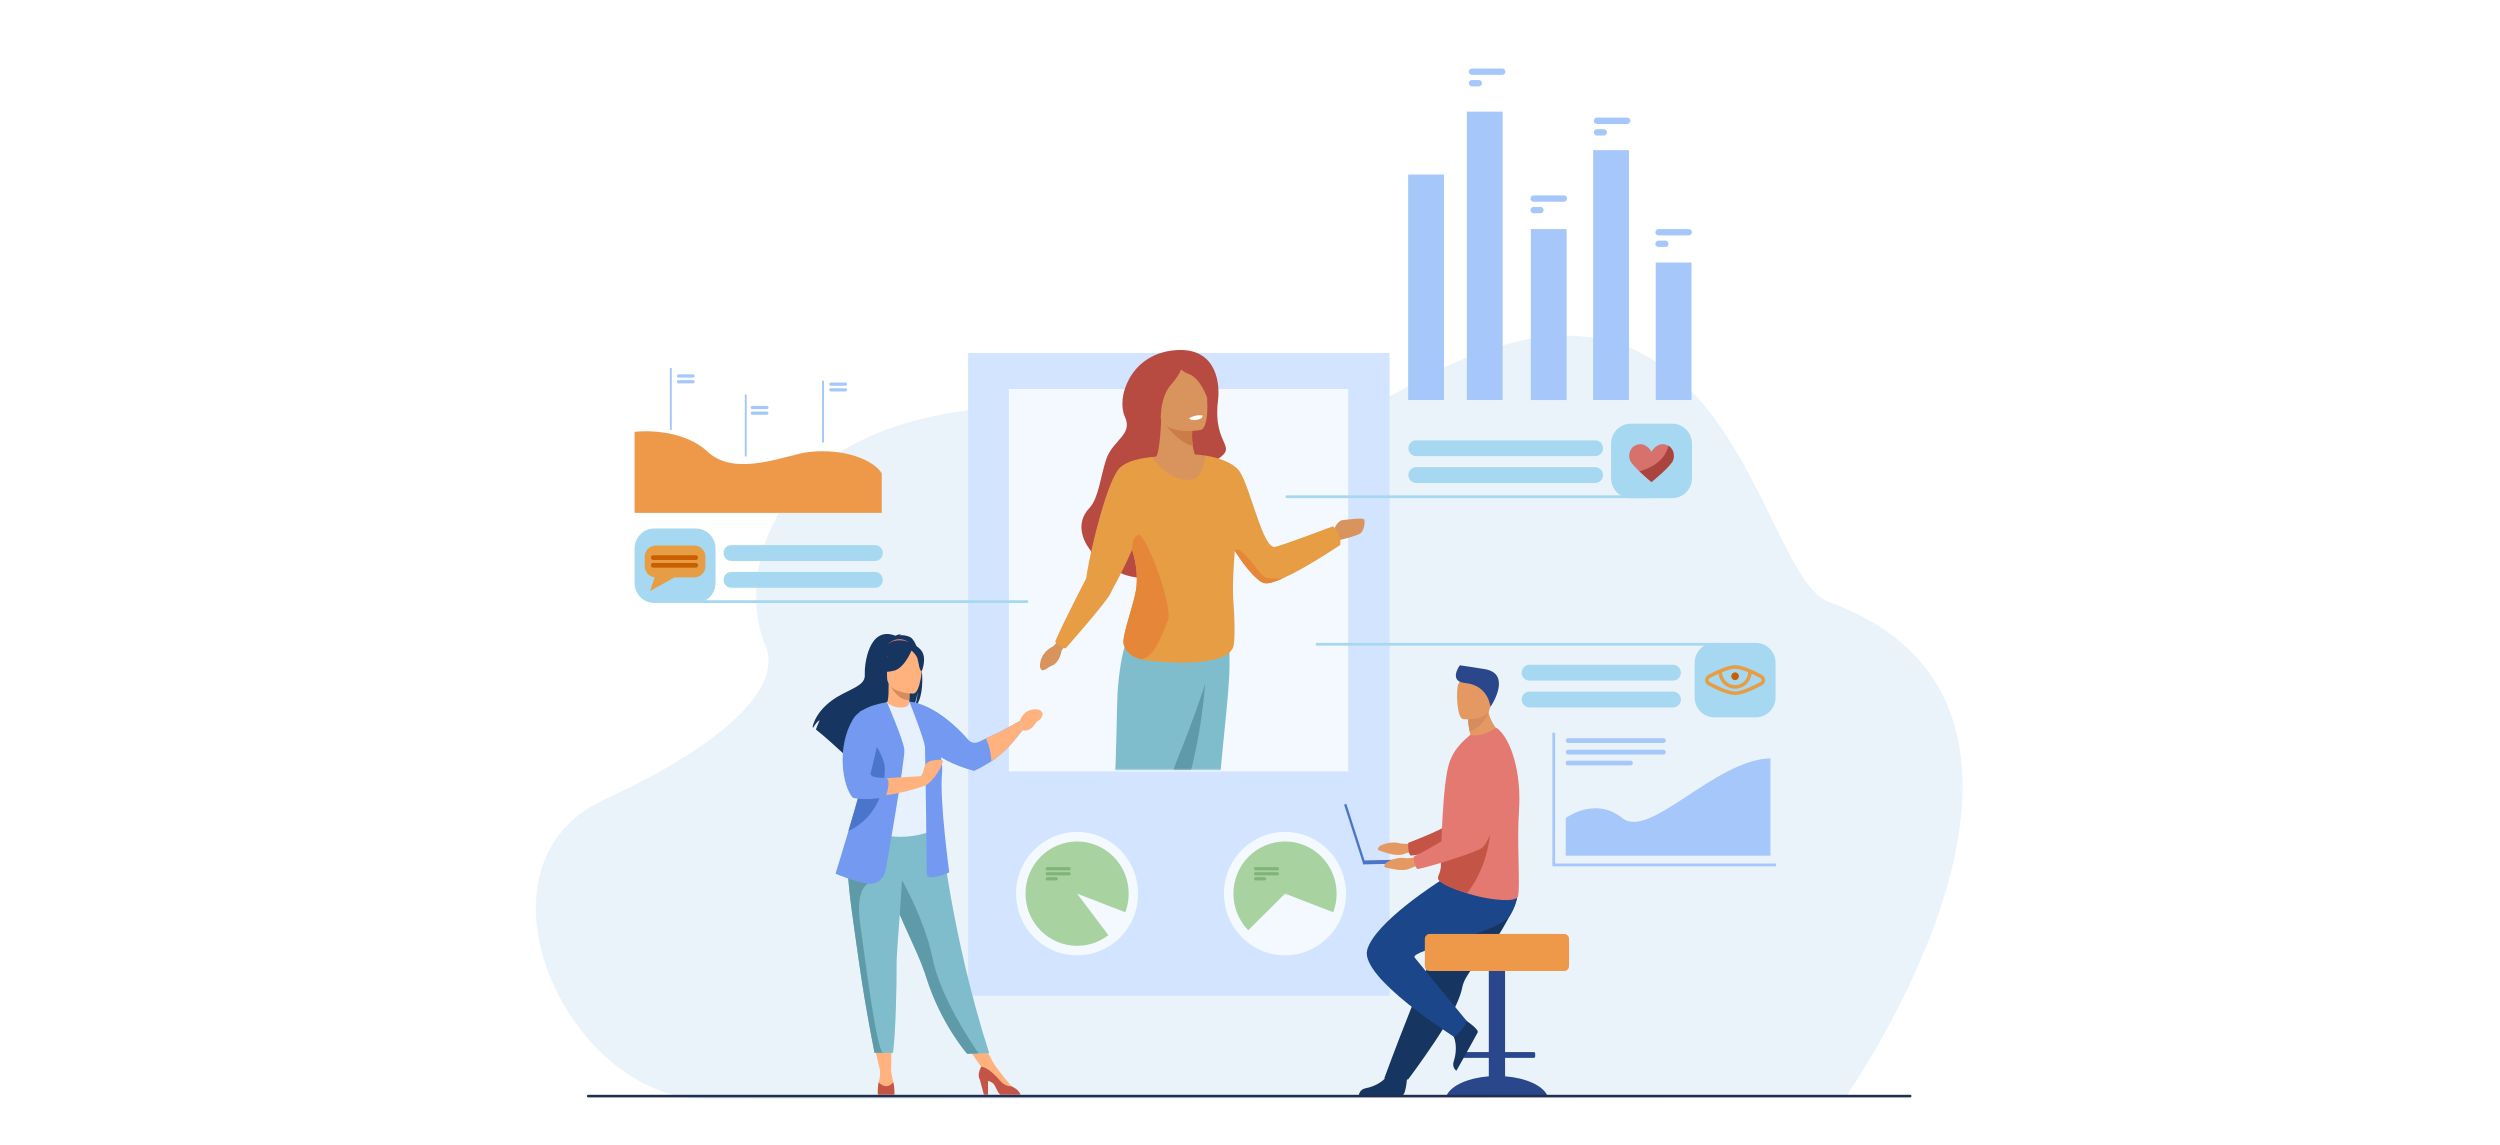 <?xml version="1.0" encoding="UTF-8"?> <svg xmlns="http://www.w3.org/2000/svg" width="1578" height="723" viewBox="0 0 1578 723" fill="none"><rect x="0" y="0" width="1578" height="723" fill="#808080" stroke="none"/><g clip-path="url(#clip0_13_1358)"><rect width="1578" height="723" fill="white"></rect><g clip-path="url(#clip1_13_1358)"><path d="M1347 -15H230V738H1347V-15Z" fill="white"></path><path d="M1165.1 692.157C1165.1 692.157 1337.79 447.007 1154.45 379.96C1108.27 363.07 1092.16 126.628 887.027 244.849C805.449 291.863 687.981 234.97 575.492 266.065C472.18 294.622 469.809 377.004 482.87 406.661C497.142 439.067 440.227 477.812 381.934 504.419C290.5 546.158 357.736 692.85 444.114 693.55C530.492 694.251 1165.1 692.154 1165.1 692.154V692.157Z" fill="#EBF3FA"></path><path d="M413.035 380.601H439.155C446.054 380.601 451.646 374.945 451.646 367.969V346.211C451.646 339.235 446.054 333.579 439.155 333.579H413.035C406.136 333.579 400.544 339.235 400.544 346.211V367.969C400.544 374.945 406.136 380.601 413.035 380.601Z" fill="#A6D9F1"></path><path d="M438.313 344.359H413.877C410.06 344.359 406.94 347.514 406.94 351.373V357.428C406.94 361.061 409.722 364.039 413.233 364.374L410.276 373.064L425.724 364.438H438.313C442.129 364.438 445.25 361.283 445.25 357.424V351.37C445.25 347.511 442.129 344.355 438.313 344.355V344.359Z" fill="#E69D43"></path><path d="M439.192 350.466H412.276C411.478 350.466 410.831 351.12 410.831 351.927V351.994C410.831 352.801 411.478 353.455 412.276 353.455H439.192C439.99 353.455 440.636 352.801 440.636 351.994V351.927C440.636 351.12 439.99 350.466 439.192 350.466Z" fill="#CA5F00"></path><path d="M439.192 355.308H412.276C411.478 355.308 410.831 355.962 410.831 356.768V356.836C410.831 357.643 411.478 358.297 412.276 358.297H439.192C439.99 358.297 440.636 357.643 440.636 356.836V356.768C440.636 355.962 439.99 355.308 439.192 355.308Z" fill="#CA5F00"></path><path d="M1055.5 267.425H1029.38C1022.48 267.425 1016.89 273.08 1016.89 280.056V301.814C1016.89 308.791 1022.48 314.446 1029.38 314.446H1055.5C1062.4 314.446 1067.99 308.791 1067.99 301.814V280.056C1067.99 273.08 1062.4 267.425 1055.5 267.425Z" fill="#A6D9F1"></path><path d="M1056.02 290.545C1054.6 294.329 1042.43 304.261 1042.43 304.261C1042.43 304.261 1038.46 301.005 1034.79 297.496C1032.04 294.898 1029.47 292.164 1028.86 290.545C1027.42 286.784 1028.95 281.408 1034.27 280.497C1039.56 279.585 1042.43 285.192 1042.43 285.192C1042.43 285.192 1045.29 279.585 1050.61 280.497C1051.53 280.655 1052.34 280.952 1053.04 281.363C1056.36 283.23 1057.19 287.447 1056.02 290.545Z" fill="#D6716B"></path><path d="M1056.02 290.546C1054.6 294.33 1042.43 304.262 1042.43 304.262C1042.43 304.262 1038.46 301.005 1034.79 297.496C1049.28 293.396 1052.39 284.917 1053.04 281.363C1056.35 283.231 1057.19 287.448 1056.01 290.546H1056.02Z" fill="#AA443E"></path><path d="M400.544 272.57C400.544 272.57 429.299 268.949 446.869 285.315C464.44 301.681 497.172 286.764 510.352 285.315C533.266 282.792 551.231 290.375 556.559 298.707V323.707H400.547V272.57H400.544Z" fill="#EE9849"></path><path d="M424.034 232.342H422.831V271.377H424.034V232.342Z" fill="#A6C7F9"></path><path d="M471.32 249.093H470.114V288.128H471.32V249.093Z" fill="#A6C7F9"></path><path d="M520.107 240.26H518.905V279.295H520.107V240.26Z" fill="#A6C7F9"></path><path d="M437.486 238.332H428.249C427.698 238.332 427.244 237.876 427.244 237.315C427.244 236.758 427.694 236.299 428.249 236.299H437.486C438.038 236.299 438.492 236.754 438.492 237.315C438.492 237.873 438.041 238.332 437.486 238.332Z" fill="#A6C7F9"></path><path d="M437.486 241.984H428.249C427.698 241.984 427.244 241.529 427.244 240.968C427.244 240.411 427.694 239.951 428.249 239.951H437.486C438.038 239.951 438.492 240.407 438.492 240.968C438.492 241.525 438.041 241.984 437.486 241.984Z" fill="#A6C7F9"></path><path d="M484.069 258.226H474.832C474.28 258.226 473.826 257.771 473.826 257.21C473.826 256.653 474.277 256.193 474.832 256.193H484.069C484.62 256.193 485.074 256.649 485.074 257.21C485.074 257.767 484.624 258.226 484.069 258.226Z" fill="#A6C7F9"></path><path d="M484.069 261.807H474.832C474.28 261.807 473.826 261.351 473.826 260.79C473.826 260.233 474.277 259.773 474.832 259.773H484.069C484.62 259.773 485.074 260.229 485.074 260.79C485.074 261.347 484.624 261.807 484.069 261.807Z" fill="#A6C7F9"></path><path d="M533.664 243.509H524.426C523.875 243.509 523.421 243.053 523.421 242.492C523.421 241.935 523.872 241.476 524.426 241.476H533.664C534.215 241.476 534.669 241.931 534.669 242.492C534.669 243.049 534.219 243.509 533.664 243.509Z" fill="#A6C7F9"></path><path d="M533.664 247.086H524.426C523.875 247.086 523.421 246.63 523.421 246.069C523.421 245.512 523.872 245.053 524.426 245.053H533.664C534.215 245.053 534.669 245.508 534.669 246.069C534.669 246.626 534.219 247.086 533.664 247.086Z" fill="#A6C7F9"></path><path d="M1121 546.847H979.835V462.5H981.588V545.074H1121V546.847Z" fill="#A6C7F9"></path><path d="M1023.96 516.344C1006.68 502.432 988.305 516.344 988.305 516.344V540.124H1117.5V478.652C1082.39 479.548 1041.24 530.255 1023.96 516.344Z" fill="#A6C7F9"></path><path d="M989.783 468.931H1049.99C1050.8 468.931 1051.46 468.257 1051.46 467.436C1051.46 466.615 1050.8 465.941 1049.99 465.941H989.783C988.972 465.941 988.305 466.615 988.305 467.436C988.305 468.257 988.972 468.931 989.783 468.931Z" fill="#A6C7F9"></path><path d="M989.783 476.242H1049.99C1050.8 476.242 1051.46 475.568 1051.46 474.748C1051.46 473.927 1050.8 473.253 1049.99 473.253H989.783C988.972 473.253 988.305 473.927 988.305 474.748C988.305 475.568 988.972 476.242 989.783 476.242Z" fill="#A6C7F9"></path><path d="M989.515 480.15H1029.38C1030.04 480.15 1030.59 480.7 1030.59 481.374V481.916C1030.59 482.59 1030.04 483.14 1029.38 483.14H989.515C988.849 483.14 988.305 482.59 988.305 481.916V481.374C988.305 480.7 988.849 480.15 989.515 480.15Z" fill="#A6C7F9"></path><path d="M911.441 110.148H888.84V252.514H911.441V110.148Z" fill="#A6C7F9"></path><path d="M948.469 70.466H925.869V252.515H948.469V70.466Z" fill="#A6C7F9"></path><path d="M988.871 144.58H966.271V252.519H988.871V144.58Z" fill="#A6C7F9"></path><path d="M1028.19 94.772H1005.59V252.518H1028.19V94.772Z" fill="#A6C7F9"></path><path d="M1067.7 165.705H1045.1V252.518H1067.7V165.705Z" fill="#A6C7F9"></path><path d="M1027.11 74.25H1007.97C1006.88 74.25 1005.99 75.15 1005.99 76.253C1005.99 77.356 1006.88 78.256 1007.97 78.256H1027.11C1028.2 78.256 1029.09 77.356 1029.09 76.253C1029.09 75.15 1028.2 74.25 1027.11 74.25Z" fill="#A6C7F9"></path><path d="M1012.33 81.535H1007.97C1006.88 81.535 1005.99 82.435 1005.99 83.538C1005.99 84.641 1006.88 85.541 1007.97 85.541H1012.33C1013.42 85.541 1014.31 84.641 1014.31 83.538C1014.31 82.435 1013.42 81.535 1012.33 81.535Z" fill="#A6C7F9"></path><path d="M948.242 43.241H929.101C928.01 43.241 927.12 44.141 927.12 45.244C927.12 46.347 928.01 47.247 929.101 47.247H948.242C949.329 47.247 950.223 46.347 950.223 45.244C950.223 44.141 949.333 43.241 948.242 43.241Z" fill="#A6C7F9"></path><path d="M933.461 50.53H929.101C928.01 50.53 927.12 51.43 927.12 52.533C927.12 53.633 928.01 54.536 929.101 54.536H933.461C934.548 54.536 935.441 53.636 935.441 52.533C935.441 51.434 934.551 50.53 933.461 50.53Z" fill="#A6C7F9"></path><path d="M987.14 123.33H967.998C966.911 123.33 966.017 124.23 966.017 125.333C966.017 126.436 966.907 127.336 967.998 127.336H987.14C988.227 127.336 989.121 126.436 989.121 125.333C989.121 124.23 988.231 123.33 987.14 123.33Z" fill="#A6C7F9"></path><path d="M972.358 130.615H967.998C966.911 130.615 966.017 131.515 966.017 132.618C966.017 133.718 966.907 134.621 967.998 134.621H972.358C973.445 134.621 974.339 133.721 974.339 132.618C974.339 131.515 973.449 130.615 972.358 130.615Z" fill="#A6C7F9"></path><path d="M1065.97 144.58H1046.83C1045.75 144.58 1044.85 145.48 1044.85 146.583C1044.85 147.686 1045.74 148.586 1046.83 148.586H1065.97C1067.06 148.586 1067.95 147.686 1067.95 146.583C1067.95 145.48 1067.06 144.58 1065.97 144.58Z" fill="#A6C7F9"></path><path d="M1051.19 151.865H1046.83C1045.75 151.865 1044.85 152.765 1044.85 153.868C1044.85 154.971 1045.74 155.871 1046.83 155.871H1051.19C1052.28 155.871 1053.17 154.971 1053.17 153.868C1053.17 152.765 1052.28 151.865 1051.19 151.865Z" fill="#A6C7F9"></path><path d="M877.112 222.847H611.087V628.533H877.112V222.847Z" fill="#D2E4FF"></path><path d="M850.97 245.539H636.789V486.94H850.97V245.539Z" fill="#F3F9FF"></path><path d="M715.447 578.974C723.587 559.1 714.254 536.316 694.601 528.084C674.947 519.852 652.416 529.29 644.275 549.163C636.134 569.037 645.467 591.821 665.121 600.053C684.774 608.284 707.306 598.847 715.447 578.974Z" fill="#F3F9FF"></path><path d="M712.421 564.069C712.421 545.885 697.844 531.145 679.864 531.145C661.884 531.145 647.304 545.888 647.304 564.069C647.304 582.251 661.881 596.994 679.864 596.994C687.292 596.994 694.136 594.483 699.613 590.248L679.864 564.069L710.291 575.812C711.669 572.164 712.425 568.207 712.425 564.069H712.421Z" fill="#A8D29F"></path><path d="M848.575 572.985C853.461 552.049 840.639 531.071 819.935 526.13C799.231 521.189 778.485 534.155 773.599 555.091C768.712 576.026 781.535 597.004 802.239 601.945C822.943 606.886 843.688 593.92 848.575 572.985Z" fill="#F3F9FF"></path><path d="M811.104 531.141C793.121 531.141 778.544 545.884 778.544 564.066C778.544 573.064 782.111 581.219 787.901 587.16L811.108 564.066L841.535 575.809C842.913 572.16 843.669 568.203 843.669 564.066C843.669 545.881 829.092 531.141 811.112 531.141H811.104Z" fill="#A8D29F"></path><path d="M806.346 547.353H792.484C791.94 547.353 791.494 547.804 791.494 548.354C791.494 548.904 791.94 549.355 792.484 549.355H806.346C806.89 549.355 807.336 548.904 807.336 548.354C807.336 547.804 806.89 547.353 806.346 547.353Z" fill="#82B378"></path><path d="M806.346 550.522H792.484C791.94 550.522 791.494 550.974 791.494 551.524C791.494 552.074 791.94 552.525 792.484 552.525H806.346C806.89 552.525 807.336 552.074 807.336 551.524C807.336 550.974 806.89 550.522 806.346 550.522Z" fill="#82B378"></path><path d="M798.207 553.692H792.484C791.94 553.692 791.494 554.144 791.494 554.694C791.494 555.244 791.94 555.695 792.484 555.695H798.207C798.75 555.695 799.197 555.244 799.197 554.694C799.197 554.144 798.75 553.692 798.207 553.692Z" fill="#82B378"></path><path d="M674.838 547.353H660.976C660.432 547.353 659.985 547.804 659.985 548.354C659.985 548.904 660.432 549.355 660.976 549.355H674.838C675.381 549.355 675.828 548.904 675.828 548.354C675.828 547.804 675.381 547.353 674.838 547.353Z" fill="#82B378"></path><path d="M674.838 550.522H660.976C660.432 550.522 659.985 550.974 659.985 551.524C659.985 552.074 660.432 552.525 660.976 552.525H674.838C675.381 552.525 675.828 552.074 675.828 551.524C675.828 550.974 675.381 550.522 674.838 550.522Z" fill="#82B378"></path><path d="M666.699 553.692H660.976C660.432 553.692 659.985 554.144 659.985 554.694C659.985 555.244 660.432 555.695 660.976 555.695H666.699C667.242 555.695 667.689 555.244 667.689 554.694C667.689 554.144 667.242 553.692 666.699 553.692Z" fill="#82B378"></path><path d="M551.104 656.967L555.654 676.345L562.471 676.304L562.721 656.967H551.104Z" fill="#FFB27D"></path><path d="M608.432 657.791L621.378 676.345L626.423 669.794L618.634 655.242L608.432 657.791Z" fill="#FFB27D"></path><path d="M574.773 402.324C572.42 400.973 569.602 400.826 567.628 400.943C568.135 400.412 569.136 400.22 569.136 400.22C567.915 400.035 565.182 401.263 565.182 401.263C548.17 394.636 545.497 419.963 545.854 425.848C546.208 431.733 540.139 433.653 531.288 438.288C514.403 447.135 512.917 458.98 512.917 458.98C513.048 459.059 513.186 459.149 513.331 459.251C514.169 457.817 515.892 455.121 517.348 454.714C517.292 454.846 515.628 458.427 515.01 460.479C519.992 464.311 529.311 472.801 535.805 478.822C535.775 477.647 535.823 475.975 536.248 475.094L537.052 479.981C540.526 483.212 542.924 485.486 542.924 485.486C542.496 480.73 564.192 455.637 575.51 448.122C578.266 444.018 579.245 436.774 579.319 436.202C578.843 441.947 577.871 445.17 577.003 446.985C586.587 438.065 581.01 405.916 574.773 402.332V402.324Z" fill="#163560"></path><path d="M574.844 448.487C574.9 448.514 569.378 451.413 565.223 450.264C561.317 449.188 558.763 444.063 558.815 444.052C560.468 443.721 560.949 441.42 560.911 431.541L561.66 431.692L574.237 434.21C574.237 434.21 573.95 438.213 573.943 441.985C573.936 445.151 574.125 448.152 574.84 448.491L574.844 448.487Z" fill="#FFB27D"></path><path d="M560.621 406.473C560.621 406.473 566.824 399.794 574.613 406.13C574.613 406.13 570.078 405.336 560.621 406.473Z" fill="#E37970"></path><path d="M574.241 434.206C574.241 434.206 573.954 438.209 573.947 441.981C566.91 441.782 563.19 435.287 561.663 431.691L574.241 434.21V434.206Z" fill="#D68D5D"></path><path d="M560.364 430.306C560.364 430.306 556.674 424.413 555.792 419.372C555.159 415.773 556.972 402.441 570.223 404.361C570.223 404.361 574.073 404.745 577.689 407.215C580.567 409.18 584.718 413.423 580.075 425.057L578.869 428.988L560.364 430.302V430.306Z" fill="#163560"></path><path d="M624.372 664.707L617.703 664.914L610.487 665.136C610.487 665.136 593.818 646.371 584.469 616.285C584.249 615.585 584.022 614.877 583.776 614.162C578.66 599.075 568.053 580.138 562.46 562.996C561.57 560.266 560.77 557.694 560.055 555.262C559.824 554.483 559.601 553.719 559.388 552.966C555.27 538.493 554.075 528.986 552.977 518.832L593.345 519.16C593.345 519.16 599.861 588.496 624.372 664.707Z" fill="#80BDCC"></path><path d="M587.693 495.703C587.593 515.127 590.512 523.463 590.512 523.463C590.512 523.463 573.228 532.341 552.686 525.805C552.444 525.729 535.678 521.859 535.678 521.859C536.021 521.072 539.078 507.981 539.413 507.262C543.75 497.846 547.042 493.716 547.556 490.82C548.509 485.414 548.531 479.823 548.055 474.548C546.8 460.584 543.073 448.991 543.073 448.991C548.669 447.703 554.057 445.501 559.884 443.291C561.224 444.978 565.174 446.683 568.727 446.604C572.818 446.514 574.096 444.763 573.947 442.794C578.307 445.249 581.773 447.579 581.773 447.579C585.478 454.089 592.995 460.41 593.539 470.395C593.673 472.85 587.693 495.165 587.689 495.707L587.693 495.703Z" fill="#E7F1FD"></path><path d="M552.977 497.869C551.212 500.395 547.827 515.745 539.413 517.673C543.75 506.732 547.042 501.935 547.556 498.573C548.509 492.293 548.531 485.798 548.055 479.669C550.873 474.677 552.973 471.251 552.973 471.251C553.193 470.441 557.452 457.136 558.815 469.029C560.174 480.927 554.943 495.042 552.973 497.865L552.977 497.869Z" fill="#5F9AA8"></path><path d="M576.59 437.779C576.59 437.779 559.939 438.058 559.928 427.568C559.917 417.079 557.761 410.05 568.391 409.432C579.022 408.811 581.092 412.813 581.941 416.311C582.786 419.812 580.924 437.436 576.594 437.779H576.59Z" fill="#FFB27D"></path><path d="M581.442 410.475C578.873 407.324 576.929 408.009 575.838 408.958C572.241 403.521 560.867 411.383 560.867 411.383C559.753 418.909 554.384 423.22 554.384 423.22C554.384 423.22 557.419 425.117 564.415 423.295C569.922 421.864 573.917 413.939 575.369 410.626C576.359 411.514 578.448 413.574 579.074 415.588C579.904 418.257 580.276 423.758 581.862 423.57C581.862 423.57 585.299 415.208 581.438 410.475H581.442Z" fill="#163560"></path><path d="M555.427 675.261C555.427 675.261 555.974 679.097 554.559 683.205C554.559 683.205 553.442 688.344 558.45 688.438C563.454 688.532 564.683 688.058 564.117 684.903C563.551 681.751 562.471 676.3 562.471 676.3L555.427 675.257V675.261Z" fill="#FFB27D"></path><path d="M564.586 690.961C564.586 690.961 564.582 690.961 564.571 690.972H554.213L554.198 690.961C553.632 688.273 554.559 683.209 554.559 683.209C560.226 688.687 563.774 683.069 563.774 683.069C564.694 685.411 564.59 690.957 564.59 690.957L564.586 690.961Z" fill="#C45446"></path><path d="M638.487 685.66C638.487 685.66 629.257 675.061 626.423 669.79L619.561 673.344L634.901 687.911L638.491 687.433V685.656L638.487 685.66Z" fill="#FFB27D"></path><path d="M644.146 690.946H631.342C630.214 689.918 629.138 687.847 627.823 685.133C627.067 683.578 625.377 682.719 623.646 682.249V690.942H620.998L618.545 681.699C616.91 678.601 618.139 675.762 619.286 673.314C620.622 673.314 624.502 674.29 631.319 682.207C633.561 684.809 636.033 685.735 638.491 685.66C638.524 685.682 638.558 685.701 638.591 685.716C642.475 687.516 643.741 689.73 644.15 690.946H644.146Z" fill="#C45446"></path><path d="M643.528 455.185C643.528 455.185 632.597 461.368 628.695 463.148C627.306 463.781 624.789 464.967 622.22 466.179C620.667 466.913 619.096 467.659 617.737 468.303C615.443 469.395 612.71 468.796 611.061 466.846C605.141 459.858 589.823 444.711 574.006 442.814L573.95 442.791C573.95 442.791 573.95 442.799 573.958 442.81C573.95 442.81 573.943 442.81 573.939 442.81L574.025 442.983C574.915 445.219 583.586 467.128 583.854 471.748C584.137 476.62 584.986 551.396 584.986 551.396C584.986 551.396 584.42 554.834 590.936 553.403C597.452 551.972 599.154 550.538 599.154 550.538C599.154 550.538 592.921 504.409 594.619 488.366C594.954 485.219 594.652 481.68 593.956 478.028C603.588 483.927 614.948 486.552 614.948 486.552C614.948 486.552 619.185 484.684 625.768 480.558C628.531 478.822 631.736 476.059 634.89 473.133C638.703 469.602 645.26 461.063 645.26 461.063L643.521 455.189L643.528 455.185Z" fill="#739AF0"></path><path d="M617.703 664.914L610.487 665.136C610.487 665.136 593.818 646.371 584.469 616.285C584.249 615.585 584.022 614.877 583.776 614.162C578.66 599.075 568.053 580.138 562.46 562.995C561.57 560.266 560.77 557.694 560.055 555.262C559.824 554.483 559.601 553.719 559.388 552.966L565.335 548.402C565.335 548.402 583.181 577.626 588.706 605.13C593.505 629.018 612.729 657.764 617.703 664.914Z" fill="#5F9AA8"></path><path d="M565.953 607.69C566.053 621.063 565.387 651.812 563.663 664.541H557.27C553.736 664.541 551.975 664.489 551.975 664.489C547.652 642.354 544.581 624.041 542.343 608.262C540.507 595.311 538.877 584.211 537.618 574.652C536.356 565.032 535.477 556.979 535.161 550.176C535.112 549.103 535.075 548.06 535.056 547.051C535.038 546.034 535.03 545.044 535.038 544.084L569.918 540.646C569.479 564.08 565.893 599.915 565.953 607.69Z" fill="#80BDCC"></path><path d="M557.274 664.545C553.74 664.545 551.979 664.493 551.979 664.493C547.656 642.358 544.584 624.045 542.347 608.266C540.511 595.315 538.88 584.215 537.622 574.656C536.36 565.036 535.481 556.983 535.164 550.18L547.961 557.793C547.961 557.793 539.792 560.707 542.909 582.77C546.025 604.832 552.932 661.424 557.27 664.549L557.274 664.545Z" fill="#5F9AA8"></path><path d="M558.919 549.961C558.919 549.961 556.462 558.937 547.961 557.792C539.461 556.648 527.375 551.49 527.375 551.49C527.375 551.49 531.009 539.882 535.526 524.634C540.995 506.174 547.764 482.376 550.955 467.368C551.849 463.163 552.463 459.65 552.69 457.135L559.887 443.295C559.887 443.295 570.257 467.165 570.823 473.181C571.389 479.198 558.923 549.965 558.923 549.965L558.919 549.961Z" fill="#739AF0"></path><path d="M589.279 479.89C585.187 480.433 583.62 482.631 583.113 485.598C582.842 487.198 582.026 488.78 581.334 489.898C577.257 490.12 567.554 490.655 559.4 491.174L558.726 501.987C565.424 501.144 573.656 499.427 583.128 496.148C583.854 496.024 584.767 495.564 585.906 494.623C591.778 489.762 595.106 481.619 595.118 480.455C595.129 479.288 593.368 479.348 589.279 479.89Z" fill="#FFB27D"></path><path d="M558.543 485.783C558.163 495.523 555.896 514.434 535.686 524.555C535.634 524.581 535.578 524.607 535.526 524.63C540.995 506.17 547.764 482.372 550.955 467.364C554.667 472.974 558.752 480.417 558.547 485.783H558.543Z" fill="#4A75CB"></path><path d="M559.884 443.291C559.884 443.291 543.698 445.113 538.441 453.89C527.926 471.438 531.676 496.042 538.251 503.55C538.251 503.55 545.534 505.647 558.413 503.211C558.569 503.181 558.729 503.151 558.89 503.121C558.89 503.121 562.996 492.948 559.314 490.945C559.314 490.945 548.453 491.517 549.585 487.887C550.717 484.258 559.884 443.291 559.884 443.291Z" fill="#739AF0"></path><path d="M655.246 447.84C645.945 446.631 643.595 455.185 643.595 455.185L645.33 461.062C648.197 461.461 650.707 460.708 653.019 457.361C655.331 454.018 655.968 455.302 657.435 452.813C659.427 449.436 656.31 448.178 655.242 447.84H655.246Z" fill="#FFB27D"></path><path d="M628.691 463.149C627.302 463.781 624.785 464.967 622.216 466.179C623.59 468.649 625.31 473.137 625.768 480.554C628.531 478.818 632.109 475.934 635.162 472.9C640.062 468.036 645.26 461.059 645.26 461.059L643.521 455.186C643.521 455.186 632.589 461.368 628.687 463.149H628.691Z" fill="#FFB27D"></path><path d="M893.792 531.721C893.792 531.721 887.18 533.438 882.972 532.157C878.768 530.877 871.53 532.982 870.365 534.529C869.2 536.081 869.628 536.694 871.705 537.229C873.787 537.764 881.151 540.941 885.992 539.104C890.832 537.267 897.147 537.199 897.147 537.199L893.785 531.721H893.792Z" fill="#E49963"></path><path d="M950.953 473.623C950.953 473.623 943.521 527.022 931.219 531.803C925.15 534.164 898.32 539.514 890.385 540.049C890.385 540.049 888.442 538.452 888.915 531.961C888.915 531.961 917.022 521.525 921.017 515.851C926.96 507.406 917.327 481.349 924.785 473.416C932.243 465.483 944.802 462.076 950.953 473.619V473.623Z" fill="#C45446"></path><path d="M950.003 679.369V667.728H968.128C968.616 667.728 969.018 667.325 969.018 666.828V664.964C969.018 664.471 968.62 664.064 968.128 664.064H950.003V597.789C950.003 595.929 948.499 594.408 946.66 594.408H943.074C941.235 594.408 939.731 595.929 939.731 597.789V664.064H921.605C921.118 664.064 920.716 664.471 920.716 664.964V666.828C920.716 667.321 921.118 667.728 921.605 667.728H939.731V679.369C926.617 680.371 916.106 685.145 913.161 691.316H976.577C973.628 685.145 963.121 680.371 950.007 679.369H950.003Z" fill="#2B478B"></path><path d="M948.451 586.121C946.284 589.837 943.778 593.323 941.194 596.622C933.207 606.813 924.517 615.221 923.002 623.165C922.7 624.75 922.224 626.452 921.598 628.251C920.965 630.07 920.183 631.986 919.282 633.963C915.894 641.406 910.826 649.746 905.766 657.328C897.02 670.434 888.795 681.368 888.795 681.368L873.712 680.717C874.315 679.188 880.895 661.093 889.696 638.978C893.271 630.002 897.069 620.45 900.736 611.245C901.224 610.014 901.712 608.79 902.196 607.578C903.316 604.758 904.419 601.987 905.498 599.283C913.76 578.519 920.343 561.984 920.343 561.984C920.343 561.984 953.369 549.333 956.798 557.53C959.628 564.288 957.323 570.91 948.454 586.117L948.451 586.121Z" fill="#163560"></path><path d="M888.319 678.597C888.319 678.597 887.548 691.184 885.139 691.364C884.819 691.387 872.927 691.387 872.927 691.387L857.747 691.296C857.747 691.296 857.847 687.599 862.285 686.816C866.724 686.033 874.152 682.882 876.84 676.948C879.67 670.709 888.323 678.593 888.323 678.593L888.319 678.597Z" fill="#163560"></path><path d="M923.247 642.642C923.247 642.642 933.74 649.46 932.72 651.674C932.586 651.968 926.785 662.468 926.785 662.468L919.308 675.83C919.308 675.83 916.162 673.94 917.651 669.64C919.141 665.341 920.038 657.246 916.225 651.983C912.215 646.444 923.244 642.645 923.244 642.645L923.247 642.642Z" fill="#163560"></path><path d="M909.05 555.982C909.05 555.982 867.595 582.093 862.967 599.641C858.339 617.19 918.113 654.625 918.113 654.625C918.113 654.625 924.67 648.775 925.824 644.486C925.824 644.486 898.807 611.753 892.943 604.419C889.343 599.912 946.165 588.821 953.105 577.902C960.045 566.984 957.562 557.797 957.562 557.797L909.047 555.986L909.05 555.982Z" fill="#1C468A"></path><path d="M987.285 589.51H902.445C900.74 589.51 899.359 590.907 899.359 592.631V609.788C899.359 611.512 900.74 612.909 902.445 612.909H987.285C988.99 612.909 990.372 611.512 990.372 609.788V592.631C990.372 590.907 988.99 589.51 987.285 589.51Z" fill="#EE9849"></path><path d="M928.222 464.47C924.148 467.019 921.907 470.257 921.907 470.257C931.837 472.855 948.302 463.548 948.302 463.548C948.302 463.548 941.909 459.203 939.541 449.663C939.422 449.181 939.31 448.687 939.217 448.183C938.908 446.575 938.714 444.836 938.681 442.957L934.12 447.091L926.535 453.962C926.535 453.962 926.706 456.812 927.656 461.718C927.82 462.573 928.01 463.491 928.226 464.47H928.222Z" fill="#E49963"></path><path d="M958.772 511.849C957.349 531.197 959.74 560.61 958.128 565.704C956.735 570.101 940.345 567.5 934.012 566.031C931.666 565.489 928.829 564.713 925.895 563.795C917.715 561.235 908.801 557.575 907.844 554.86C907.807 554.755 907.777 554.65 907.755 554.548C907.665 554.153 907.688 553.784 907.773 553.411C908.093 552.025 909.322 550.531 909.464 547.101C909.624 543.276 909.601 538.769 909.743 533.923C909.75 533.377 909.758 532.782 909.817 532.24V532.041C909.821 531.935 909.825 531.834 909.829 531.732C909.966 526.329 910.246 520.648 910.569 515.012C910.774 511.473 911.013 507.971 911.288 504.613C912.003 495.946 912.964 488.239 914.237 483.367C916.318 475.423 920.902 470.246 925.076 466.447L928.095 463.83C931.465 464.576 935.449 464.079 939.049 462.354C942.948 460.483 944.295 459.139 944.973 459.647C953.98 466.673 960.455 488.197 958.775 511.849H958.772Z" fill="#E37970"></path><path d="M925.939 563.832C917.759 561.272 908.846 557.612 907.889 554.898C907.851 554.792 907.822 554.687 907.799 554.585C907.803 554.205 907.81 553.824 907.818 553.448C908.138 552.062 909.367 550.568 909.508 547.138C909.668 543.313 909.646 538.806 909.788 533.96C909.795 533.414 909.802 532.82 909.862 532.277V532.078C909.866 531.972 909.869 531.871 909.873 531.769L940.773 517.598C940.773 517.598 942.553 542.782 925.939 563.832Z" fill="#C45446"></path><path d="M926.528 453.962C926.528 453.962 926.699 456.812 927.648 461.718C935.054 459.297 938.416 452.531 939.537 449.662C939.857 448.853 939.995 448.352 939.995 448.352C939.995 448.352 939.708 448.288 939.213 448.183C938.171 447.961 936.212 447.539 934.112 447.091L926.528 453.962Z" fill="#D68D5D"></path><path d="M923.53 453.887C923.53 453.887 939.805 455.743 940.792 445.476C941.778 435.209 944.545 428.533 934.194 426.914C923.843 425.296 921.445 429.015 920.291 432.359C919.137 435.706 919.319 453.138 923.527 453.883L923.53 453.887Z" fill="#E49963"></path><path d="M940.721 446.183C940.721 446.183 939.69 432.558 924.875 431.146C914.728 430.178 920.384 421.35 921.468 419.941C921.468 419.941 929.242 421.018 937.21 422.351C953.935 425.145 942.363 444.068 940.721 446.187V446.183Z" fill="#2B478B"></path><path d="M849.815 507.399L848.392 507.866L860.512 545.586L861.935 545.118L849.815 507.399Z" fill="#4A75CB"></path><path d="M901.58 542.235L860.431 543.121L860.484 545.609L901.632 544.723L901.58 542.235Z" fill="#4A75CB"></path><path d="M897.195 539.929C897.195 539.929 890.81 542.372 886.491 541.57C882.172 540.765 875.209 543.664 874.222 545.335C873.232 547.007 873.727 547.572 875.849 547.869C877.975 548.17 885.642 550.505 890.255 548.14C894.868 545.772 901.135 545.004 901.135 545.004L897.195 539.932V539.929Z" fill="#E49963"></path><path d="M947.673 475.814C947.673 475.814 946.109 529.714 934.403 535.84C928.628 538.863 902.546 547.169 894.716 548.588C894.716 548.588 892.608 547.221 892.374 540.715C892.374 540.715 919.174 527.21 922.521 521.126C927.507 512.071 915.093 487.245 921.639 478.529C928.185 469.813 940.297 465.024 947.669 475.814H947.673Z" fill="#E37970"></path><mask id="mask0_13_1358" style="mask-type:luminance" maskUnits="userSpaceOnUse" x="611" y="178" width="267" height="308"><path d="M877.112 178.842H611.087V485.9H877.112V178.842Z" fill="white"></path></mask><g mask="url(#mask0_13_1358)"><path d="M670.016 400.604L667.313 405.032C665.909 406.662 665.533 407.574 664.424 408.127C661.739 409.464 656.783 412.89 656.407 420.092C656.407 420.092 656.493 424.166 659.192 422.848C661.895 421.527 660.715 421.651 664.554 419.87C668.393 418.089 669.819 412.43 670.154 410.503L673.289 406.342L670.016 400.604Z" fill="#D9935C"></path><path d="M841.152 335.748C841.152 335.748 844.019 328.648 847.169 328.358C850.322 328.068 860.353 326.475 861.068 327.925C861.783 329.374 861.068 334.589 858.919 336.475C856.771 338.358 843.445 341.404 843.445 341.404L841.152 335.752V335.748Z" fill="#D9935C"></path><path d="M728.67 442.184C730.178 450.742 732.33 459.586 734.199 468.788C737.2 483.581 739.464 499.292 737.148 516.212C736.85 518.392 736.69 520.794 736.656 523.377C736.206 553.282 749.42 607.472 749.42 607.472C749.42 607.472 753.009 609.038 759.022 608.737C762.12 608.582 766.871 606.564 766.871 606.564C766.871 606.564 768.122 572.966 768.197 527.778C768.253 495.022 774.612 451.898 775.897 426.556C776.675 411.221 774.984 390.788 774.984 390.788C774.984 390.788 748.645 369.373 739.184 380.329C729.839 391.157 723.033 410.171 728.673 442.188L728.67 442.184Z" fill="#80BDCC"></path><path d="M737.144 516.209C736.846 518.389 736.686 520.791 736.653 523.374C756.379 494.474 760.743 431.455 760.743 431.455L739.076 442.087C739.076 442.087 736.701 453.906 734.199 468.785C737.2 483.578 739.464 499.289 737.148 516.209H737.144Z" fill="#5F9AA8"></path><path d="M694.802 609.001C694.802 609.001 699.058 611.038 702.119 611.655C705.183 612.276 711.546 611.064 711.546 611.064C712.693 598.052 715.363 577.706 720.542 554.743C726.443 528.603 735.223 497.711 747.465 468.461C750.079 462.215 760.862 432.641 762.694 425.178C768.226 402.63 762.671 405.058 762.671 405.058L714.309 399.32C714.309 399.32 708.352 402.419 705.607 434.256C704.788 443.793 704.684 484.963 703.448 492.768C702.275 500.158 700.905 506.303 699.293 510.297C690.308 532.598 694.799 608.997 694.799 608.997L694.802 609.001Z" fill="#80BDCC"></path><path d="M768.804 252.888C770.438 239.398 766.272 217.81 739.642 221.262C713.013 224.711 704.624 251.171 709.994 262.937C715.363 274.703 702.264 277.541 698.15 290.192C694.616 301.061 693.384 314.555 687.668 320.613C669.234 340.138 705.365 370.168 727.147 363.835C766.819 352.303 771.931 350.582 770.52 319.058C769.798 302.91 757.373 296.653 765.263 291.976C784.322 280.689 765.106 283.407 768.804 252.884V252.888Z" fill="#B74B42"></path><path d="M729.668 288.2L737.003 307.368L752.834 308.147L760.731 296.22C755.746 292.387 753.642 286.638 752.868 281.491C752.235 277.372 752.41 273.648 752.588 271.623C752.693 270.595 752.801 269.989 752.801 269.989L733.074 263.92L733.004 263.886C732.758 269.176 732.479 273.328 732.162 276.559C731.038 287.952 729.671 288.2 729.671 288.2H729.668Z" fill="#D9935C"></path><path d="M760.798 287.526C759.778 287.526 742.487 283.968 713.285 291.52C713.285 291.52 729.277 365.616 723.844 379.58C718.412 393.544 716.346 405.939 716.346 405.939L775.286 406.677C775.286 406.677 774.463 358.745 777.177 341.779C779.895 324.814 760.795 287.526 760.795 287.526H760.798Z" fill="#D9935C"></path><path d="M714.499 346.716C713.646 343.994 712.667 341.287 711.628 338.512C710.429 335.278 705.023 301.559 708.973 297.01C713.143 292.202 727.352 288.577 727.352 288.577C730.263 293.189 740.231 304.65 752.603 302.583C759.276 301.468 760.631 289.341 760.784 287.711L760.739 287.526C760.739 287.526 760.761 287.526 760.798 287.534C760.798 287.53 760.798 287.526 760.798 287.526C760.847 287.538 760.892 287.545 760.94 287.556C762.887 287.846 778.399 290.399 783.001 298.411C789.796 310.237 797.194 345.722 804.466 345.199C807.802 344.958 841.386 332.191 841.386 332.191C841.386 332.191 846.982 337.492 845.91 343.994C845.91 343.994 829.326 355.221 815.304 362.386C813.361 363.38 811.466 364.295 809.675 365.089C804.618 367.333 800.359 368.632 798.035 368.079C797.369 367.92 796.662 367.615 795.924 367.182C792.882 365.405 789.334 361.505 785.927 357.055C783.667 354.095 781.467 350.899 779.527 347.921C779.486 347.857 779.445 347.796 779.404 347.732C778.574 359.012 777.736 371.29 778.6 380.91C779.259 388.229 779.735 404.079 778.495 408.176C775.908 416.711 756.878 418.966 739.121 418.078C730.747 417.656 724.835 417.174 720.531 416.169C714.287 414.719 711.431 412.178 709.375 407.167C707.417 402.393 716.476 379.98 717.34 370.172C718.133 361.189 716.751 353.896 714.491 346.716H714.499Z" fill="#E69D43"></path><path d="M727.352 288.573C727.352 288.573 713.333 289.134 706.832 295.252C699.483 302.169 688.54 344.465 685.587 365.059C685.587 365.059 670.75 393.65 666.028 404.994C666.028 404.994 666.915 406.542 668.683 407.713C670.4 408.846 672.563 409.294 672.563 409.294C672.563 409.294 699.326 379.087 701.087 374.31C702.845 369.532 729.15 328.426 727.355 288.569L727.352 288.573Z" fill="#E69D43"></path><path d="M709.383 407.163C711.438 412.178 714.29 414.715 720.538 416.165C728.886 414.542 734.389 399.011 737.226 391.365C740.491 382.555 723.476 337.265 718.781 337.68C715.288 337.985 714.618 343.764 714.506 346.712C716.766 353.892 718.144 361.184 717.355 370.168C716.494 379.976 707.432 402.389 709.39 407.163H709.383Z" fill="#E58638"></path><path d="M779.531 347.917C781.47 350.895 783.667 354.091 785.931 357.051C789.174 361.09 792.759 364.995 795.928 367.178C796.665 367.611 797.373 367.916 798.039 368.074C800.366 368.632 804.626 367.329 809.678 365.085C806.67 365.311 803.714 365.202 800.809 364.953C795.723 364.516 794.241 358.944 786.199 350.594C781.388 345.601 779.929 346.369 779.527 347.92L779.531 347.917Z" fill="#E58638"></path><path d="M733.071 263.92C736.053 268.852 743.25 279.006 752.868 281.491C752.235 277.372 752.41 273.649 752.588 271.623C752.693 270.595 752.801 269.989 752.801 269.989L733.074 263.92H733.071Z" fill="#CC7C46"></path><path d="M757.976 271.345C757.976 271.345 734.258 276.16 731.522 261.179C728.781 246.198 723.878 236.729 738.905 233.021C753.933 229.312 757.928 234.478 760.046 239.252C762.165 244.026 764.079 269.703 757.98 271.341L757.976 271.345Z" fill="#D9935C"></path><path d="M726.931 234.014C730.945 229.447 736.735 228.559 740.957 228.634C738.414 225.513 748.645 218.679 760.344 230.339C765.386 235.362 764.622 245.238 761.923 250.964C761.923 250.964 757.775 238.686 750.228 236.01C748.549 235.415 746.955 234.421 745.488 233.238C744.568 235.573 742.718 238.875 739.002 242.986C731.202 251.608 732.721 269.044 732.721 269.044C732.721 269.044 719.912 241.992 726.927 234.014H726.931Z" fill="#B74B42"></path><path d="M750.589 263.976C750.589 263.976 751.222 265.753 755.69 264.947C755.69 264.947 759.439 264.27 759.093 262.274C759.093 262.274 755.269 261.273 750.589 263.976Z" fill="white"></path></g><path d="M1205.69 692.689H371.308C370.861 692.689 370.493 692.32 370.493 691.865C370.493 691.413 370.857 691.04 371.308 691.04H1205.69C1206.14 691.04 1206.5 691.409 1206.5 691.865C1206.5 692.316 1206.14 692.689 1205.69 692.689H1205.69Z" fill="#202F4E"></path><path d="M1041.94 312.668H812.207C811.727 312.668 811.339 313.061 811.339 313.545V313.564C811.339 314.049 811.727 314.441 812.207 314.441H1041.94C1042.42 314.441 1042.81 314.049 1042.81 313.564V313.545C1042.81 313.061 1042.42 312.668 1041.94 312.668Z" fill="#A6D9F1"></path><path d="M1006.91 277.921H893.882C891.177 277.921 888.985 280.138 888.985 282.872V282.977C888.985 285.712 891.177 287.928 893.882 287.928H1006.91C1009.61 287.928 1011.81 285.712 1011.81 282.977V282.872C1011.81 280.138 1009.61 277.921 1006.91 277.921Z" fill="#A6D9F1"></path><path d="M1006.91 294.86H893.882C891.177 294.86 888.985 297.077 888.985 299.811V299.917C888.985 302.651 891.177 304.868 893.882 304.868H1006.91C1009.61 304.868 1011.81 302.651 1011.81 299.917V299.811C1011.81 297.077 1009.61 294.86 1006.91 294.86Z" fill="#A6D9F1"></path><path d="M831.281 405.77H1083.35C1083.83 405.77 1084.22 406.165 1084.22 406.647V406.666C1084.22 407.151 1083.83 407.543 1083.35 407.543H831.281C830.801 407.543 830.414 407.148 830.414 406.666V406.647C830.414 406.161 830.805 405.77 831.281 405.77Z" fill="#A6D9F1"></path><path d="M1056.08 419.591H965.388C962.684 419.591 960.492 421.807 960.492 424.542V424.647C960.492 427.382 962.684 429.598 965.388 429.598H1056.08C1058.78 429.598 1060.97 427.382 1060.97 424.647V424.542C1060.97 421.807 1058.78 419.591 1056.08 419.591Z" fill="#A6D9F1"></path><path d="M1056.08 436.525H965.388C962.684 436.525 960.492 438.742 960.492 441.476V441.582C960.492 444.316 962.684 446.533 965.388 446.533H1056.08C1058.78 446.533 1060.97 444.316 1060.97 441.582V441.476C1060.97 438.742 1058.78 436.525 1056.08 436.525Z" fill="#A6D9F1"></path><path d="M648.257 378.827H426.603C426.124 378.827 425.736 379.22 425.736 379.704V379.723C425.736 380.208 426.124 380.6 426.603 380.6H648.257C648.736 380.6 649.125 380.208 649.125 379.723V379.704C649.125 379.22 648.736 378.827 648.257 378.827Z" fill="#A6D9F1"></path><path d="M552.318 344.08H461.629C458.925 344.08 456.732 346.297 456.732 349.031V349.136C456.732 351.871 458.925 354.087 461.629 354.087H552.318C555.022 354.087 557.214 351.871 557.214 349.136V349.031C557.214 346.297 555.022 344.08 552.318 344.08Z" fill="#A6D9F1"></path><path d="M552.318 361.019H461.629C458.925 361.019 456.732 363.235 456.732 365.97V366.075C456.732 368.809 458.925 371.026 461.629 371.026H552.318C555.022 371.026 557.214 368.809 557.214 366.075V365.97C557.214 363.235 555.022 361.019 552.318 361.019Z" fill="#A6D9F1"></path><path d="M1108.26 405.77H1082.14C1075.24 405.77 1069.65 411.425 1069.65 418.401V440.159C1069.65 447.135 1075.24 452.791 1082.14 452.791H1108.26C1115.16 452.791 1120.75 447.135 1120.75 440.159V418.401C1120.75 411.425 1115.16 405.77 1108.26 405.77Z" fill="#A6D9F1"></path><path d="M1112.18 426.006C1106.94 423.205 1099.74 419.865 1095.19 419.865C1090.65 419.865 1083.45 423.205 1078.21 426.006C1077.01 426.65 1076.26 427.904 1076.26 429.278C1076.26 430.656 1077.01 431.909 1078.21 432.549C1083.45 435.351 1090.65 438.69 1095.19 438.69C1099.74 438.69 1106.94 435.351 1112.18 432.549C1113.38 431.906 1114.13 430.652 1114.13 429.278C1114.13 427.9 1113.38 426.646 1112.18 426.006ZM1103.43 424.323C1103.32 428.822 1099.67 432.448 1095.19 432.448C1090.72 432.448 1087.07 428.822 1086.96 424.323C1089.94 423.096 1093 422.124 1095.19 422.124C1097.39 422.124 1100.44 423.096 1103.43 424.323ZM1111.13 430.554C1107.28 432.61 1099.55 436.431 1095.19 436.431C1090.84 436.431 1083.11 432.61 1079.26 430.554C1078.25 430.012 1078.25 428.544 1079.26 428.001C1080.69 427.237 1082.65 426.228 1084.78 425.264C1085.35 430.565 1089.8 434.707 1095.19 434.707C1100.59 434.707 1105.04 430.565 1105.61 425.264C1107.73 426.228 1109.7 427.237 1111.13 428.001C1112.14 428.544 1112.14 430.012 1111.13 430.554Z" fill="#E69D43"></path><path d="M1095.19 429.278C1096.53 429.278 1097.61 428.186 1097.61 426.838C1097.61 425.49 1096.53 424.398 1095.19 424.398C1093.86 424.398 1092.78 425.49 1092.78 426.838C1092.78 428.186 1093.86 429.278 1095.19 429.278Z" fill="#CA5F00"></path></g></g><defs><clipPath id="clip0_13_1358"><rect width="1578" height="723" fill="white"></rect></clipPath><clipPath id="clip1_13_1358"><rect width="1117" height="753" fill="white" transform="translate(230 -15)"></rect></clipPath></defs></svg> 